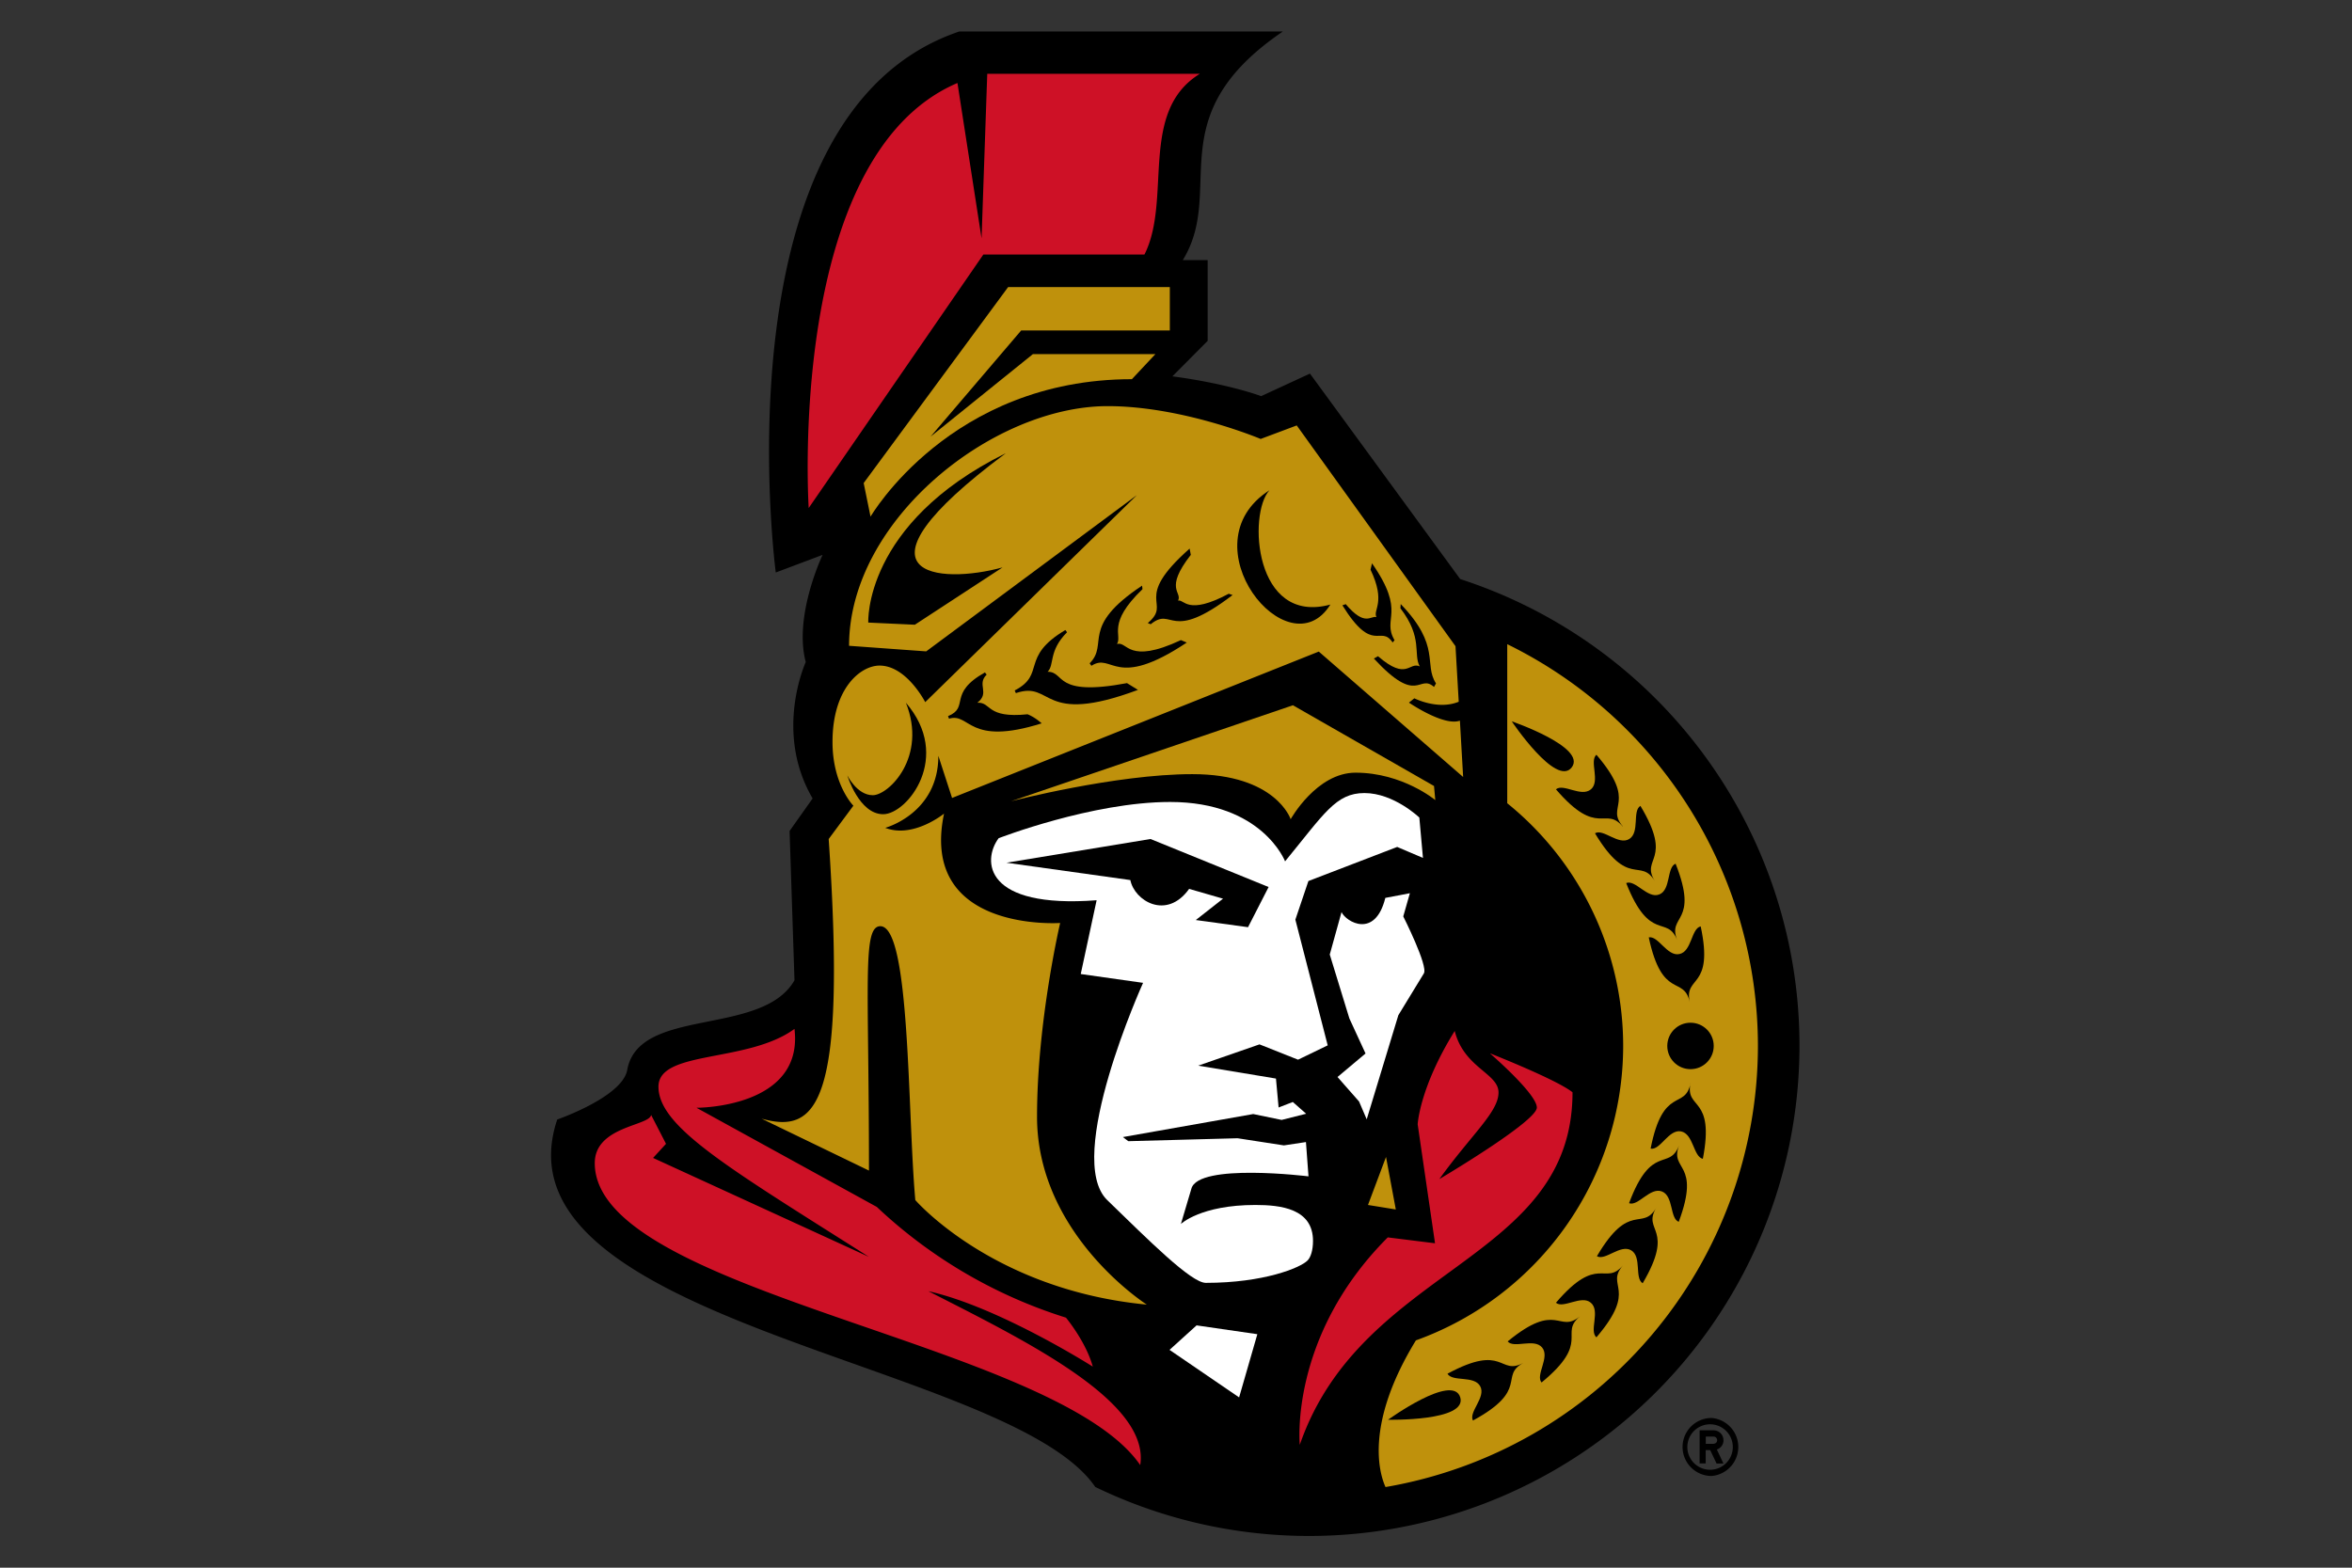 <?xml version="1.0" encoding="UTF-8"?>
<svg xmlns="http://www.w3.org/2000/svg" viewBox="0 0 24 16">
  <rect x="0" y="0" width="24" height="16" fill="#333333" stroke="none"/>
  <path d="m14.9 5.91-1.533-2.097-.498.23s-.333-.126-.906-.202l.36-.362v-.824h-.254c.443-.72-.256-1.465 1.022-2.334H9.79c-2.495.84-1.874 5.522-1.874 5.522l.478-.18s-.298.624-.172 1.094c0 0-.328.712.07 1.392l-.235.332.05 1.524c-.332.58-1.59.265-1.707.916-.05.275-.714.505-.714.505-.698 2.08 4.616 2.47 5.49 3.75A5.005 5.005 0 1 0 14.9 5.91z"></path>
  <path fill="#CE1126" d="M10.016 2.433 9.77.847c-1.752.748-1.518 4.338-1.518 4.338l1.782-2.587h1.644c.284-.563-.063-1.46.566-1.845h-2.17l-.058 1.68zm-.543 10.745c.718.16 1.678.77 1.678.77-.07-.255-.274-.5-.274-.5a4.98 4.98 0 0 1-1.93-1.13l-1.84-1.012s1.097.006 1-.805c-.476.35-1.388.214-1.388.59 0 .413.724.833 2.148 1.737l-2.203-1.01.132-.144-.152-.295c-.016.113-.575.115-.575.492 0 1.33 4.703 1.825 5.566 3.082.102-.653-1.184-1.275-2.16-1.774zm5.734-2.424s.475.41.475.55c0 .142-.995.73-.995.73.334-.462.604-.685.604-.884 0-.197-.352-.25-.447-.628-.36.58-.378.953-.378.953l.177 1.214-.482-.06c-1.01 1.01-.898 2.117-.898 2.117.635-1.837 2.783-1.863 2.783-3.598-.162-.13-.838-.396-.838-.396z"></path>
  <path fill="#FFF" d="m13.246 10.815.302-.146-.33-1.283.133-.394.906-.348.263.112-.037-.412s-.26-.25-.56-.25c-.293 0-.41.21-.81.697 0 0-.232-.606-1.173-.606-.796 0-1.75.37-1.75.37-.17.23-.147.72 1 .633l-.162.753.636.09s-.81 1.788-.365 2.218c.42.407.855.844 1.005.844.592 0 .965-.154 1.038-.228.033-.033.056-.106.056-.2 0-.33-.33-.367-.588-.367-.558 0-.76.194-.76.194l.107-.36c.07-.265 1.195-.126 1.195-.126l-.026-.35-.225.034-.473-.073-1.115.03-.055-.042 1.33-.235.29.06.25-.063-.136-.12-.145.056-.027-.295-.793-.132.625-.217.39.155z"></path>
  <path fill="#FFF" d="m14.388 9.116-.252.048c-.104.42-.4.246-.447.145l-.12.433.2.652.165.358-.286.24.22.25.078.182.323-1.063.26-.426c.047-.073-.21-.582-.21-.582l.068-.238zm-2.454 4.661.71.485.186-.645-.62-.09z"></path>
  <path d="M17.465 14.472a.295.295 0 0 0 0 .592.297.297 0 0 0 0-.592zm0 .528a.232.232 0 1 1 0-.463.232.232 0 0 1 0 .463z"></path>
  <path d="M17.586 14.7a.1.1 0 0 0-.1-.102h-.143v.338h.062V14.8h.046l.065.137h.07l-.067-.143a.1.1 0 0 0 .068-.095zm-.1.036h-.08v-.074h.08c.02 0 .036.017.036.037s-.015.036-.037.036z"></path>
  <g fill="#BF910C">
    <path d="m14.633 8.022-1.44-.824-2.877.98s1.066-.277 1.85-.277c.855 0 1.004.46 1.004.46s.264-.475.662-.475c.48 0 .814.28.814.28l-.013-.143zM11.55 3.87l.24-.256h-1.25l-1.044.842.924-1.083h1.517V2.93h-1.65l-1.474 2 .07.343S9.696 3.87 11.55 3.87z"></path>
    <path d="M10.582 11.396c0-.97.236-1.976.236-1.976s-1.44.1-1.185-1.116c0 0-.314.256-.6.145 0 0 .542-.145.542-.735l.14.43 3.742-1.494 1.473 1.28-.033-.575c-.165.06-.52-.184-.52-.184l.055-.044s.24.123.453.035l-.033-.567-1.62-2.253-.368.138s-.793-.335-1.562-.335c-1.175 0-2.638 1.162-2.638 2.446l.787.057 2.15-1.595-2.16 2.113s-.19-.373-.466-.373c-.19 0-.48.226-.48.78 0 .436.213.65.213.65l-.252.34c.185 2.73-.124 3.01-.685 2.854l1.096.53c0-1.913-.07-2.494.116-2.494.308 0 .276 1.9.357 2.795 0 0 .79.917 2.362 1.067 0 0-1.12-.713-1.12-1.918zm3.561.412-.184.49.284.046zm1.237-5.232v1.622a3.186 3.186 0 0 1 1.183 2.477 3.197 3.197 0 0 1-2.115 3.005c-.52.85-.376 1.352-.31 1.497a4.573 4.573 0 0 0 3.8-4.502 4.57 4.57 0 0 0-2.557-4.1z"></path>
  </g>
  <path d="m11.61 7.04-.11-.068c-.755.142-.626-.116-.81-.116.072-.07.006-.21.198-.403l-.017-.023c-.467.278-.195.45-.517.617l.012.027c.385-.13.244.34 1.246-.033z"></path>
  <path d="m12.11 6.558-.06-.025c-.545.255-.543.007-.652.04.056-.093-.107-.207.26-.56l-.004-.036c-.64.425-.334.59-.535.793l.018.025c.218-.14.234.255.973-.237zm-1.48.825s-.066-.062-.144-.093c-.428.044-.365-.125-.513-.118.132-.102-.01-.184.095-.287l-.018-.022c-.384.216-.152.354-.376.446l.01.026c.217-.065.19.286.947.047zM9.243 7.17c.223.557-.176.946-.337.946s-.26-.202-.26-.202.12.396.366.396.71-.586.23-1.14z"></path>
  <path d="m12.578 6.073-.04-.013c-.425.226-.453.053-.517.07.046-.09-.145-.115.13-.467l-.012-.064c-.597.528-.17.545-.427.76l.03.012c.23-.188.185.2.838-.3zM10.26 4.627c-1.453.72-1.4 1.727-1.4 1.727l.475.022.895-.585c-.637.176-1.663.098.03-1.163zm3.316 1.543c-.78.213-.842-.928-.623-1.166-.86.55.195 1.854.623 1.165zm.486.527-.043.024c.453.49.455.15.614.29l.02-.036c-.128-.198.054-.38-.36-.81l-.003.043c.233.304.128.467.197.593-.11-.05-.13.152-.425-.103z"></path>
  <path d="m14.21 6.558.02-.024c-.133-.226.125-.276-.23-.785l-.015.065c.16.336.023.407.06.484-.06-.017-.115.102-.313-.132l-.034.012c.315.508.385.193.512.378zm3.04 4.499c-.055.276-.28.018-.407.666.098.02.184-.2.31-.176.128.025.126.26.223.28.125-.648-.18-.494-.127-.77z"></path>
  <circle cx="17.25" cy="10.675" r=".237"></circle>
  <path d="M15.384 13.69c.063.077.27-.036.352.063.082.1-.07.28-.006.357.51-.42.174-.495.392-.675-.22.18-.228-.164-.738.256zm1.516-1.362c-.145.243-.27-.076-.605.493.085.05.24-.126.35-.06s.032.285.117.336c.335-.57-.006-.525.137-.768z"></path>
  <path d="M15.877 13.296c.075.064.26-.083.356 0 .1.084-.02.288.057.353.43-.503.086-.52.27-.733-.184.213-.253-.123-.683.38zm.947-3.729c.138.646.358.384.418.66-.06-.276.25-.127.112-.772-.097.02-.09.256-.217.282-.125.028-.216-.19-.313-.17zm-.549-1.063c.34.566.464.246.61.487-.147-.24.194-.2-.146-.766-.085.05-.004.27-.114.338s-.266-.11-.35-.058z"></path>
  <path d="M16.594 9.013c.242.614.418.32.52.582-.103-.263.227-.166-.016-.78-.092.036-.047.268-.167.314-.118.047-.243-.153-.336-.117zm.539 2.677c-.1.265-.28-.027-.51.59.092.035.214-.166.335-.12.12.045.08.276.172.31.23-.617-.096-.515.003-.78zm-.573-3.255c-.184-.214.16-.23-.27-.732-.075.064.042.27-.056.353-.1.084-.282-.064-.357 0 .43.5.5.165.682.38zm-.522-.603c.157-.206-.612-.47-.612-.47s.454.676.612.47zM14.77 14.02c.05.087.272.015.334.128s-.12.262-.074.35c.58-.315.266-.453.514-.588-.248.134-.19-.205-.773.11z"></path>
  <path d="M14.164 14.49s.813.018.736-.23c-.078-.246-.736.23-.736.23zM10.27 8.805l1.264.177c.042.212.37.412.6.09l.346.1-.278.218.533.073.21-.41-1.205-.49-1.47.242z"></path>
</svg>
